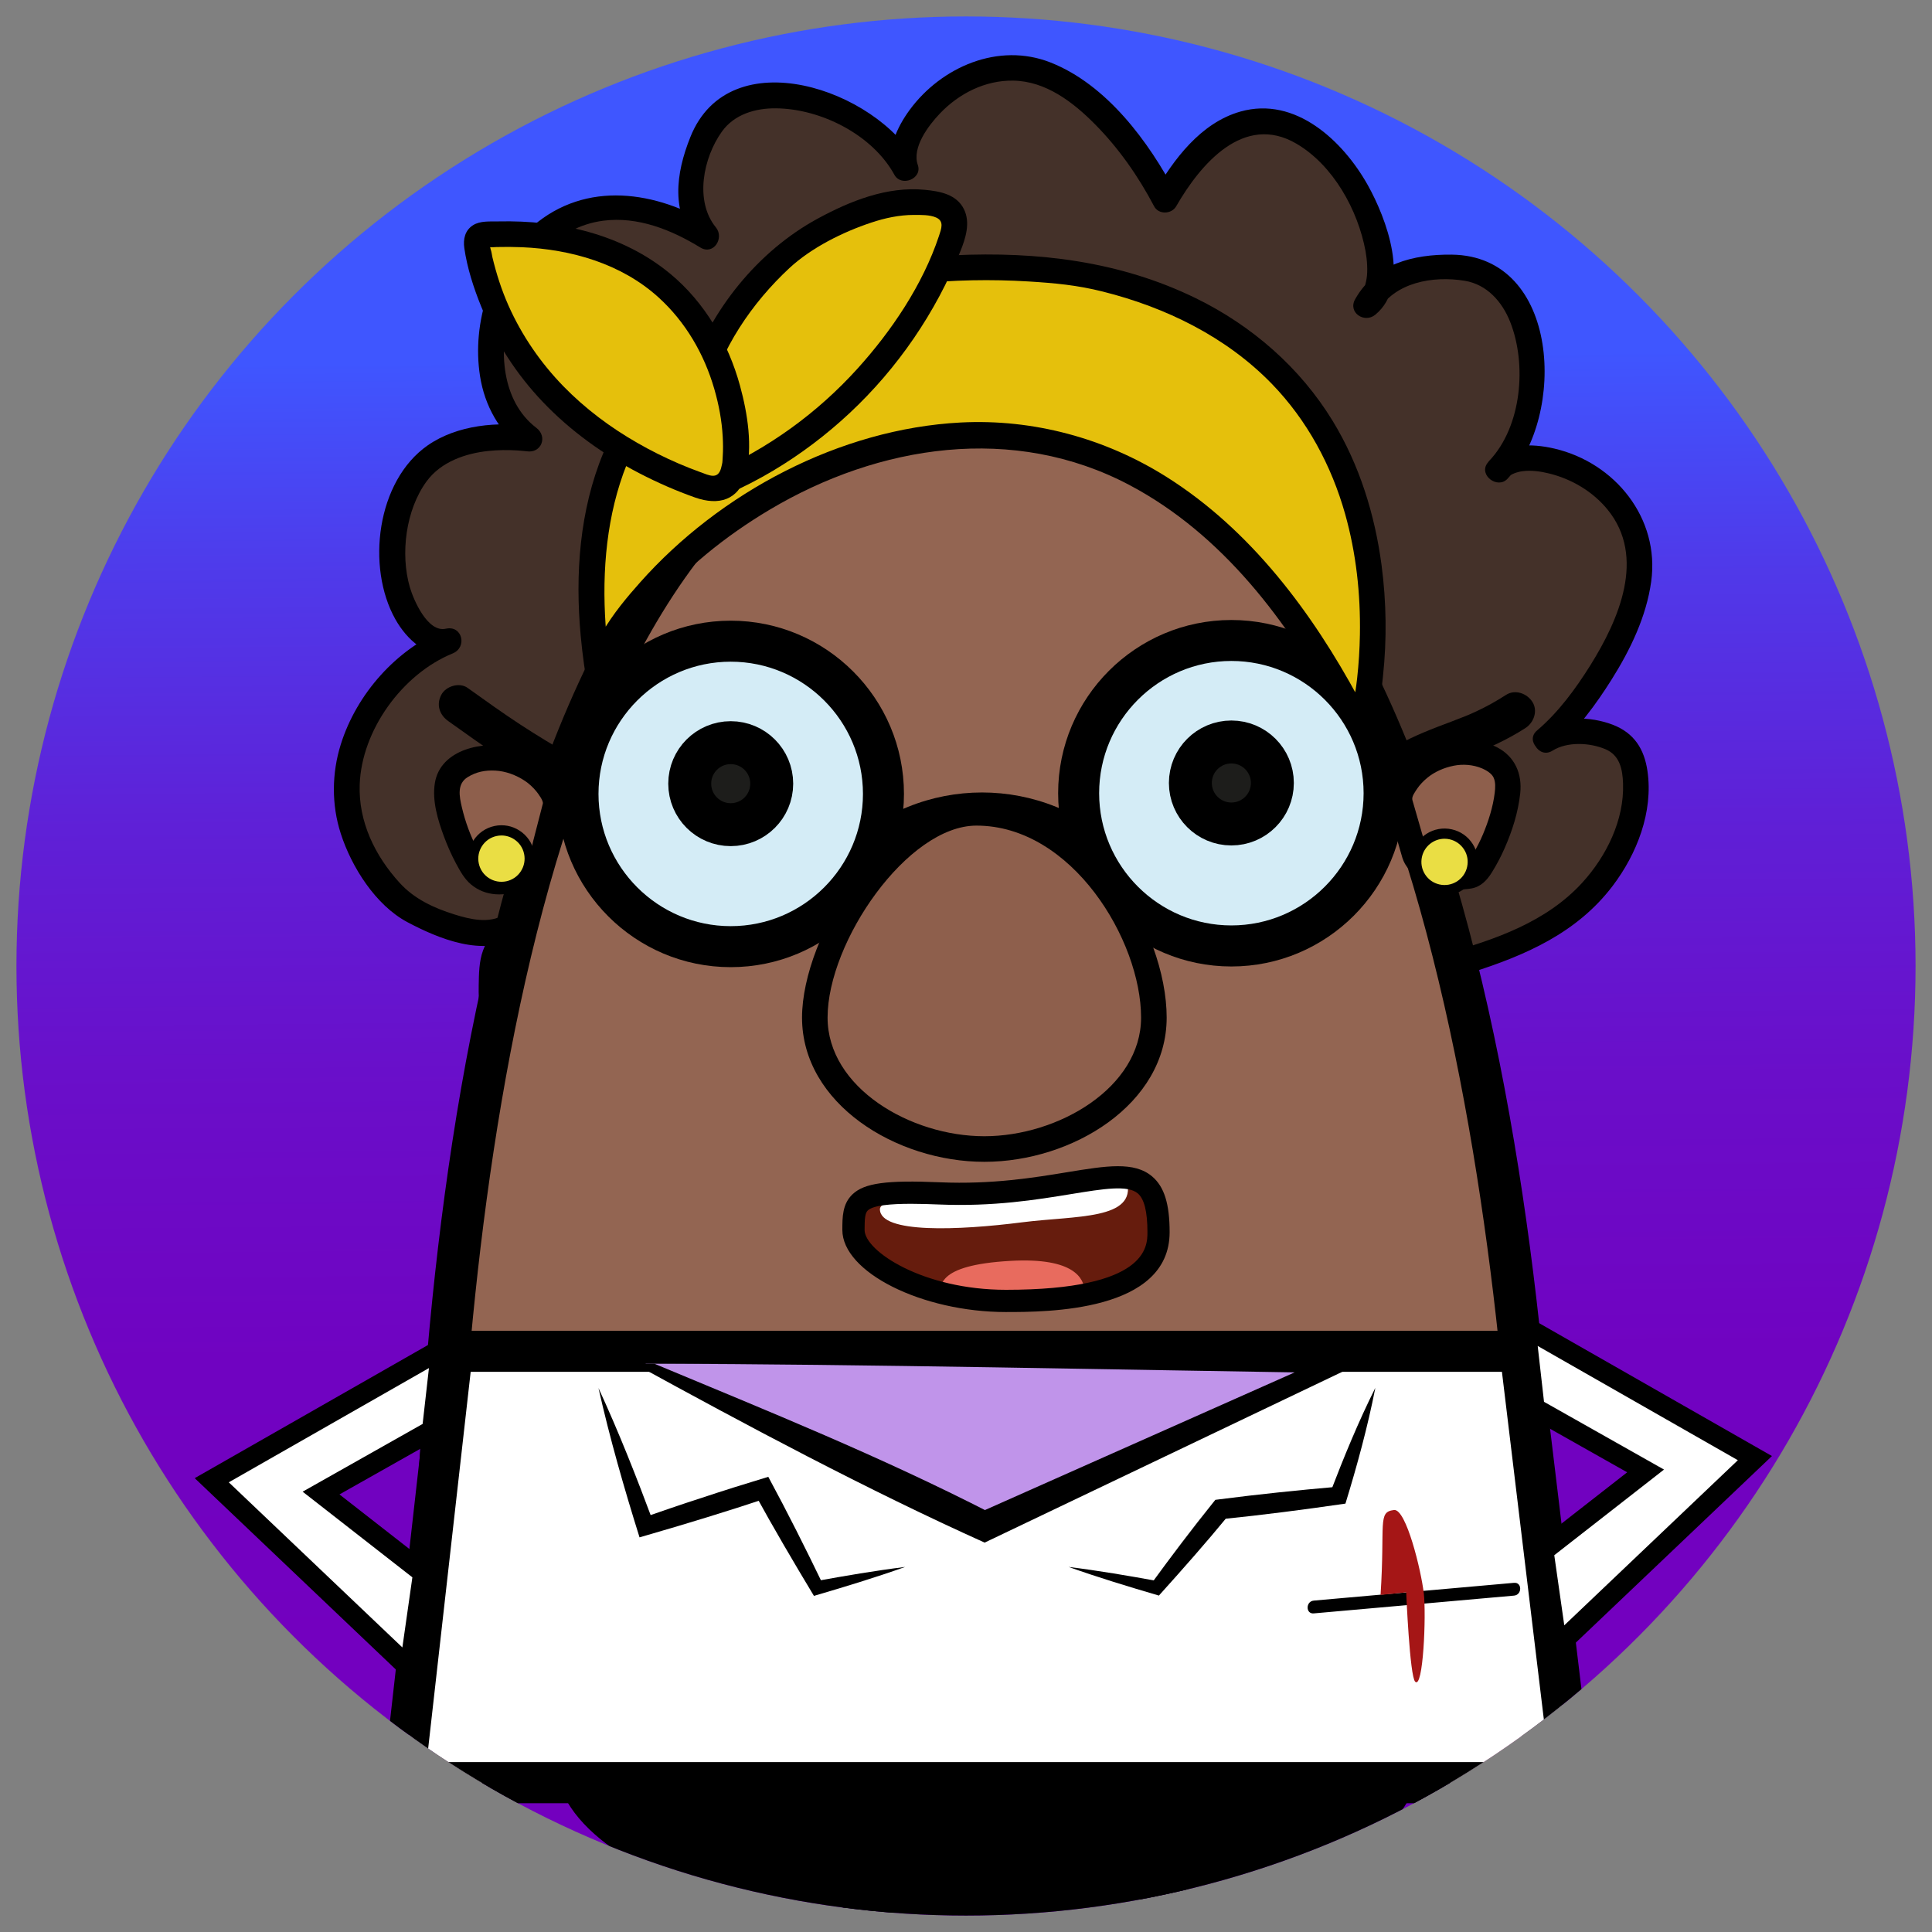 <?xml version="1.0" encoding="UTF-8"?>
<svg id="Camada_1" xmlns="http://www.w3.org/2000/svg" version="1.1" xmlns:xlink="http://www.w3.org/1999/xlink" viewBox="0 0 45 45">
  <rect x="0" y="0" width="45" height="45" fill="#808080" stroke="none"/>
  <!-- Generator: Adobe Illustrator 29.5.0, SVG Export Plug-In . SVG Version: 2.1.0 Build 137)  -->
  <defs>
    <clipPath id="clippath">
      <circle cx="22.5" cy="22.5" r="22.117" fill="none"/>
    </clipPath>
    <linearGradient id="Gradiente_sem_nome_3" data-name="Gradiente sem nome 3" x1="22.689" y1="43.161" x2="22.37" y2="8.3" gradientUnits="userSpaceOnUse">
      <stop offset=".128" stop-color="#7300bf"/>
      <stop offset=".331" stop-color="#7003c1"/>
      <stop offset=".514" stop-color="#6a0ec9"/>
      <stop offset=".69" stop-color="#5f20d7"/>
      <stop offset=".859" stop-color="#4f3aea"/>
      <stop offset="1" stop-color="#3f56ff"/>
    </linearGradient>
  </defs>
  <g clip-path="url(#clippath)">
    <circle cx="22.5" cy="22.5" r="22.117" fill="url(#Gradiente_sem_nome_3)"/>
    <g>
      <g>
        <g>
          <path d="M36.008,17.229c.789-.658,2.49-2.972,2.141-4.557-.409-1.856-2.812-2.386-3.249-1.729,1.242-1.282,1.069-4.821-1.119-4.712-.908-.052-1.627.266-1.959.889,1.362-1.071-1.92-7.338-4.687-2.463-.585-1.129-1.879-2.842-3.216-3.047-1.796-.275-3.117,1.586-2.832,2.314-.831-1.569-4.077-2.6-4.75-.56-.376.829-.338,1.614.124,2.147-4.227-2.625-6.366,3.044-4.121,4.716,0,0-2.135-.356-2.823,1.114-.981,2.094.19,3.798.944,3.595-1.65.655-3.835,3.558-1.057,6.154.783.464,1.906.878,2.487.477-.369.719-.435.546-.443,1.54-.003.422.047.856.245,1.229.582,1.092,2.198,1.184,3.279.58,1.014-.566,1.748-1.608,1.941-2.752.615.29,1.305.586,1.954.384.498-.155.865-.577,1.157-1.01.758-1.123,1.201-2.456,1.266-3.81l.019-3.26,3.515-.366,4.46,8.727c1.398-.27,2.287.61,6.021-.861,2.347-.925,3.156-3.218,2.659-4.393-.236-.558-1.454-.686-1.954-.345Z" fill="#443129"/>
          <path d="M36.219,17.44c.525-.446.953-1.032,1.318-1.612.436-.692.811-1.469.923-2.286.202-1.471-.842-2.765-2.257-3.094-.527-.123-1.212-.142-1.562.344-.199.277.239.605.469.362,1.375-1.458,1.236-5.196-1.299-5.223-.889-.009-1.78.209-2.247,1.038-.175.31.215.57.469.362.851-.701.251-2.26-.175-3.02-.577-1.03-1.684-2.074-2.964-1.713-.926.261-1.56,1.116-2.017,1.909h.515c-.633-1.206-1.615-2.536-2.924-3.052-1.208-.476-2.542.101-3.28,1.105-.284.387-.562.954-.391,1.443l.545-.23c-.921-1.682-4.345-2.875-5.262-.581-.346.864-.458,1.764.167,2.53l.362-.469c-1.318-.806-2.957-1.061-4.203.017-.967.837-1.422,2.24-1.225,3.491.108.69.45,1.299,1.006,1.723l.23-.545c-.809-.132-1.768-.043-2.454.434-1.19.827-1.438,2.833-.754,4.051.263.469.749.93,1.33.799l-.159-.576c-1.147.469-2.074,1.514-2.443,2.693-.21.671-.217,1.405,0,2.075.251.781.814,1.671,1.551,2.063.717.381,1.782.827,2.552.345l-.408-.408c-.124.238-.286.466-.38.72-.095.257-.097.546-.102.817-.015.828.149,1.662.852,2.178,1.196.879,2.893.4,3.9-.527.673-.62,1.135-1.462,1.297-2.361l-.438.178c.981.459,2.043.775,2.938-.033.776-.7,1.271-1.807,1.567-2.789.375-1.241.325-2.491.332-3.769l.008-1.363-.298.298,3.515-.366-.258-.148c1.305,2.553,2.609,5.105,3.914,7.658l.546,1.069c.064.124.211.161.337.137.603-.112,1.224.008,1.831.027,1.044.033,2.075-.172,3.067-.486,1.274-.403,2.471-.927,3.3-2.018.567-.746.95-1.727.813-2.675-.074-.515-.31-.89-.81-1.082-.521-.2-1.22-.214-1.704.09-.325.204-.025.72.301.515.344-.216.869-.189,1.233-.035.335.142.399.465.411.8.029.851-.387,1.692-.95,2.309-.838.917-2.034,1.329-3.202,1.655-.836.233-1.685.363-2.553.326-.637-.027-1.26-.12-1.894-.002l.337.137c-1.305-2.553-2.609-5.105-3.914-7.658l-.546-1.069c-.043-.085-.161-.158-.258-.148l-3.515.366c-.161.017-.297.123-.298.298l-.015,2.586c-.002.401.001.795-.047,1.193-.124,1.016-.478,2.006-1.012,2.877-.26.424-.582.909-1.061,1.106-.599.246-1.27-.071-1.811-.324-.158-.074-.401-.027-.438.178-.284,1.573-1.665,3.072-3.369,2.892-.821-.087-1.399-.612-1.492-1.446-.039-.349-.06-.773.026-1.117.062-.247.241-.473.358-.696.132-.253-.143-.574-.408-.408-.345.216-.794.108-1.158-.006-.48-.15-.933-.36-1.274-.734-.576-.631-.964-1.426-.932-2.293.046-1.266.993-2.573,2.165-3.052.348-.142.226-.663-.159-.576-.422.095-.75-.665-.838-.966-.226-.778-.095-1.804.39-2.466.334-.455.903-.653,1.446-.709.216-.022.436-.025.653-.012.07.004.139.011.208.018.103.01-.04-.007.02.002.343.056.502-.338.23-.545-.819-.624-.883-1.83-.618-2.742.296-1.016,1.078-1.94,2.174-2.083.805-.105,1.59.212,2.263.624.307.188.565-.22.362-.469-.502-.615-.293-1.625.139-2.229.29-.406.782-.549,1.262-.544,1.045.01,2.246.615,2.757,1.548.159.291.659.094.545-.23-.141-.405.25-.919.513-1.195.445-.468,1.056-.779,1.711-.768.759.012,1.396.503,1.907,1.02.552.558,1.008,1.212,1.373,1.906.105.2.407.188.515,0,.565-.982,1.576-2.175,2.801-1.457.857.502,1.433,1.547,1.609,2.503.037.203.054.458.025.635-.033.2-.076.304-.217.42l.469.362c.392-.695,1.298-.848,2.033-.727.517.085.872.487,1.058.956.393.99.271,2.434-.482,3.232l.469.362c.03-.041.173-.098.298-.114.205-.027.418.002.617.051.527.128,1.022.42,1.366.841.904,1.106.262,2.567-.396,3.622-.345.552-.747,1.101-1.246,1.525-.293.249.131.669.422.422Z"/>
        </g>
        <ellipse cx="22.997" cy="41.042" rx="10.049" ry="4.058"/>
        <path d="M35.446,51.037c0-1.858-1.69-3.363-3.774-3.363s-3.774,1.506-3.774,3.363h7.548Z"/>
        <path d="M19.4,51.037c0-1.858-1.69-3.363-3.774-3.363s-3.774,1.506-3.774,3.363h7.548Z"/>
        <g>
          <path d="M35.901,41.519H10.119s-1.194-32.467,12.653-32.467,13.13,32.467,13.13,32.467Z" fill="#936552"/>
          <path d="M36.368,41.997H9.659l-.017-.46c-.033-.909-.732-22.355,6.794-30.162,1.791-1.858,3.922-2.8,6.336-2.8s4.558.942,6.375,2.799c7.636,7.806,7.253,29.247,7.233,30.156l-.01.467ZM10.585,41.042h24.844c.012-3.216-.212-22.098-6.966-29.001-1.63-1.666-3.545-2.511-5.691-2.511s-4.045.843-5.648,2.507c-6.656,6.905-6.598,25.81-6.538,29.005Z"/>
        </g>
        <path d="M25.435,20.472c-1.413-1.412-3.71-1.412-5.123,0l-.675-.675c1.785-1.785,4.689-1.785,6.473,0l-.675.675Z"/>
        <g>
          <path d="M12.933,18.793c.018-.07.018-.144-.009-.211-.32-.788-1.392-1.185-2.14-.764-.102.058-.199.129-.266.225-.147.211-.122.495-.068.747.107.502.302.984.573,1.419.135.216.377.352.63.328.265-.025.525-.117.745-.266.123-.084.208-.214.245-.359l.289-1.12Z" fill="#8e5f4c"/>
          <path d="M13.221,18.873c.076-.379-.158-.737-.425-.989-.242-.227-.545-.394-.867-.475-.656-.164-1.671.035-1.8.829-.068.416.071.867.215,1.255.079.212.171.42.277.618.094.175.194.359.348.488.346.29.791.283,1.197.124.361-.141.661-.354.769-.743.102-.367.191-.738.286-1.107.096-.372-.479-.531-.576-.159l-.222.86c-.025.098-.042.208-.078.303-.091.238-.483.351-.712.364-.283.017-.404-.253-.52-.474-.159-.305-.276-.628-.355-.962-.06-.256-.12-.548.138-.706.201-.123.408-.163.646-.15.233.013.48.102.69.243.089.06.19.151.269.251.036.045.156.207.143.271-.032.158.045.322.208.367.147.04.335-.05.367-.208Z"/>
        </g>
        <g>
          <path d="M32.608,18.704c-.02-.069-.022-.144.004-.212.298-.796,1.358-1.223,2.117-.822.104.055.203.123.272.217.153.207.135.491.089.744-.106.576-.328,1.13-.648,1.621-.055.083-.143.144-.243.154-.398.043-.811-.074-1.127-.319-.057-.045-.096-.109-.117-.179l-.347-1.204Z" fill="#8e5f4c"/>
          <path d="M32.896,18.624c-.017-.073.067-.185.116-.259.055-.082.14-.172.231-.247.169-.14.385-.236.618-.283.207-.041.446-.028.66.063.077.033.217.107.266.21.051.107.042.243.028.357-.039.328-.146.663-.273.966-.067.16-.148.316-.235.466-.063.108-.09.204-.198.216-.149.016-.306-.012-.448-.054-.061-.018-.12-.039-.177-.067-.066-.032-.181-.078-.228-.138-.048-.062-.058-.179-.079-.251l-.283-.98c-.106-.368-.682-.212-.576.159l.303,1.049c.015.051.028.102.044.152.064.199.191.326.363.438.354.229.83.348,1.248.272.218-.039.36-.192.472-.372.113-.181.213-.371.299-.567.178-.406.314-.833.362-1.275.049-.451-.121-.852-.532-1.069-.298-.158-.642-.219-.976-.182-.396.045-.761.201-1.068.455-.31.256-.611.679-.515,1.098.086.374.662.216.576-.159Z"/>
        </g>
        <polygon points="27.898 51.037 26.242 42.793 27.392 42.547 28.933 50.526 27.898 51.037"/>
        <rect x="15.697" y="46.443" width="7.943" height="1.176" transform="translate(69.797 37.764) rotate(102.22)"/>
        <g>
          <polygon points="9.403 41.519 36.618 41.519 35.407 31.474 10.536 31.474 9.403 41.519" fill="#fff"/>
          <path d="M37.156,41.997H8.868l1.241-11h25.72l1.326,11ZM9.937,41.042h26.142l-1.096-9.09H10.963l-1.026,9.09Z"/>
        </g>
        <g>
          <g>
            <circle cx="17.02" cy="18.492" r="3.558" fill="#d4ecf6"/>
            <path d="M17.02,22.527c-2.225,0-4.035-1.81-4.035-4.035s1.81-4.035,4.035-4.035,4.035,1.81,4.035,4.035-1.81,4.035-4.035,4.035ZM17.02,15.412c-1.698,0-3.08,1.382-3.08,3.08s1.382,3.08,3.08,3.08,3.08-1.382,3.08-3.08-1.382-3.08-3.08-3.08Z"/>
          </g>
          <circle cx="17.02" cy="18.253" r=".955" fill="#1d1d1b" stroke="#000" stroke-miterlimit="10"/>
        </g>
        <g>
          <g>
            <circle cx="28.681" cy="18.476" r="3.558" fill="#d4ecf6"/>
            <path d="M28.681,22.511c-2.225,0-4.035-1.81-4.035-4.035s1.81-4.035,4.035-4.035,4.035,1.81,4.035,4.035-1.81,4.035-4.035,4.035ZM28.681,15.395c-1.698,0-3.08,1.382-3.08,3.08s1.382,3.08,3.08,3.08,3.08-1.382,3.08-3.08-1.382-3.08-3.08-3.08Z"/>
          </g>
          <circle cx="28.681" cy="18.237" r=".955" fill="#1d1d1b" stroke="#000" stroke-miterlimit="10"/>
        </g>
        <g>
          <polygon points="15.032 31.763 22.931 35.551 31.149 31.763 15.032 31.763" fill="#c094ea"/>
          <path d="M15.245,31.765c2.704,1.128,5.234,2.145,7.834,3.477,0,0-.291-.002-.291-.002l8.27-3.676.092.418c-4.696-.071-11.259-.213-15.904-.217h0ZM14.774,31.764c5.134-.007,12.174-.158,17.377-.236l-.91.435-8.166,3.9-.141.067c-2.729-1.228-5.54-2.729-8.159-4.166h0Z"/>
        </g>
        <path d="M13.938,32.326c.478,1.034.893,2.092,1.29,3.158,0,0-.26-.131-.26-.131.455-.158.909-.315,1.367-.462.517-.173,1.039-.335,1.56-.493.446.825.867,1.665,1.275,2.51l-.176-.079c.693-.126,1.387-.245,2.089-.332-.702.25-1.413.465-2.125.674-.474-.787-.94-1.579-1.381-2.384,0,0,.275.111.275.111-.913.303-1.833.585-2.757.852l-.199.058c-.36-1.149-.692-2.305-.957-3.481h0Z"/>
        <path d="M32.034,32.326c-.179.914-.424,1.808-.696,2.696-.958.139-1.918.264-2.881.362l.154-.084c-.522.636-1.067,1.253-1.618,1.864-.705-.207-1.408-.42-2.103-.667.702.087,1.396.206,2.089.332l-.16.054c.464-.636.938-1.264,1.431-1.877l.058-.072.095-.012c.915-.118,1.833-.213,2.753-.293l-.173.139c.318-.828.653-1.647,1.051-2.442h0Z"/>
        <g>
          <path d="M26.876,23.701c0,1.842-2.074,3.062-3.949,3.062s-3.949-1.22-3.949-3.062,1.891-4.769,3.765-4.769c2.474,0,4.132,2.927,4.132,4.769Z" fill="#8e5f4c"/>
          <path d="M22.927,27.061c-2.051,0-4.246-1.35-4.246-3.36,0-1.906,1.968-5.066,4.063-5.066,2.663,0,4.43,3.049,4.43,5.066s-2.196,3.36-4.246,3.36ZM22.744,19.23c-1.608,0-3.468,2.706-3.468,4.471,0,1.629,1.924,2.764,3.651,2.764s3.651-1.135,3.651-2.764c0-1.8-1.61-4.471-3.834-4.471Z"/>
        </g>
        <path d="M30.6,37.579c1.359-.121,2.719-.242,4.078-.362l.587-.052c.19-.017.192-.315,0-.298-1.359.121-2.719.242-4.078.362l-.587.052c-.19.017-.192.315,0,.298h0Z"/>
        <path d="M32.156,37.148c.108-1.671-.075-1.931.313-1.977.284-.034.634,1.418.694,1.94.059.513-.014,2.246-.201,2.059-.127-.127-.209-2.081-.209-2.081l-.597.06Z" fill="#a51616"/>
        <path d="M13.341,17.628c-.411-.246-.823-.49-1.224-.753-.417-.273-.821-.564-1.226-.853-.191-.137-.507-.04-.612.161-.122.231-.043.467.161.612.405.289.81.58,1.226.853.401.262.813.507,1.224.753.201.12.5.052.612-.161.114-.216.054-.484-.161-.612h0Z"/>
        <path d="M32.977,18.143c.098-.057.198-.111.3-.16.052-.025.105-.05.158-.074.023-.01.047-.02.07-.031-.038.017-.042.017-.002,0,.206-.084.414-.16.622-.239.489-.186.964-.397,1.405-.681.197-.127.296-.403.161-.612-.127-.197-.402-.296-.612-.161-.22.142-.447.269-.684.38-.057.027-.114.052-.171.077-.007.003-.085.036-.04.017s-.032.013-.039.016c-.109.044-.218.086-.328.128-.44.166-.882.33-1.29.566-.203.117-.291.41-.161.612.132.205.395.286.612.161h0Z"/>
        <g>
          <path d="M34.288,20.219c-.079.355-.431.578-.786.499s-.578-.431-.499-.786.431-.578.786-.499.578.431.499.786Z" fill="#eade44"/>
          <path d="M33.647,20.853c-.057,0-.114-.006-.171-.019-.203-.045-.376-.167-.487-.342s-.148-.384-.102-.586c.094-.418.509-.683.929-.589.203.045.376.167.487.342.111.175.148.384.102.586h0c-.045.203-.167.376-.342.487-.126.08-.269.121-.415.121ZM33.646,19.536c-.247,0-.47.171-.526.422-.031.141-.006.285.071.406.077.122.197.206.338.237.14.031.285.006.406-.071.121-.077.206-.197.237-.338h0c.031-.141.007-.285-.071-.406s-.197-.206-.338-.237c-.039-.009-.079-.013-.118-.013Z"/>
        </g>
        <g>
          <path d="M12.324,19.862c.076.356-.151.705-.506.781s-.705-.151-.781-.506.151-.705.506-.781.705.151.781.506Z" fill="#eade44"/>
          <path d="M11.678,20.777c-.148,0-.294-.043-.421-.125-.174-.113-.294-.287-.338-.49-.09-.419.179-.834.598-.923.204-.043.411-.005.585.108.174.113.294.287.338.49h0c.043.203.005.411-.108.585-.113.174-.287.294-.49.338-.055.012-.11.017-.164.017ZM11.681,19.46c-.038,0-.076.004-.114.012-.291.062-.477.349-.415.64.03.141.113.262.234.34s.265.104.406.075c.141-.03.262-.113.34-.234.078-.121.105-.265.075-.406h0c-.03-.141-.113-.262-.234-.34-.088-.057-.189-.087-.292-.087Z"/>
        </g>
        <g>
          <path d="M26.985,28.621c0,1.022-.824,1.823-2.777,1.64-3.092-.289-4.523-.915-4.329-1.808.224-1.031.006-.463,2.623-.647,2.902-.204,4.484-.953,4.484.815Z" fill="#661c0d"/>
          <path d="M25.262,30.065s-.744.179-1.671.23-1.686-.043-1.686-.043c-.015-.278-.14-.785,1.635-.884,1.492-.083,1.707.419,1.723.697Z" fill="#e86b5e"/>
          <path d="M26.25,27.514c.223.903-1.182.796-2.443.956-1.466.187-3.312.268-3.312-.306,0-.317,1.666-.368,2.937-.368s2.742-.59,2.818-.283Z" fill="#fff"/>
          <path d="M23.432,30.56c-1.959,0-3.812-.929-3.812-1.912,0-.297,0-.604.234-.828.275-.264.79-.336,2.04-.282,1.214.052,2.19-.108,2.974-.237.9-.147,1.55-.254,1.968.101.282.239.407.64.407,1.298,0,1.86-2.869,1.86-3.812,1.86ZM21.217,28.039c-.465,0-.878.034-1.005.155-.063.061-.074.189-.074.454,0,.49,1.358,1.394,3.294,1.394,3.294,0,3.294-1.01,3.294-1.342,0-.479-.074-.775-.225-.903-.235-.2-.787-.109-1.549.015-.808.132-1.812.296-3.08.243-.214-.009-.44-.016-.655-.016Z"/>
        </g>
        <g>
          <polygon points="35.526 30.909 40.875 33.962 36.264 38.349 35.945 36.121 38.328 34.261 35.739 32.799 35.526 30.909" fill="#fff"/>
          <path d="M36.093,38.841l5.179-4.927-6.036-3.445.28,2.478,2.384,1.346-2.21,1.725.403,2.823ZM40.478,34.011l-4.043,3.846-.233-1.633,2.556-1.995-2.795-1.578-.147-1.301,4.662,2.661Z"/>
        </g>
      </g>
      <g>
        <g>
          <path d="M31.39,16.425c.026.048.067.099.133.119.1.031.252-.006.286-.083,0,0,1.74-7.961-6.036-9.956-2.311-.593-13.738-1.243-11.776,9.56-.535-2.376,10.599-12.283,17.393.36Z" fill="#e5c00c"/>
          <path d="M31.132,16.575c.261.397.879.349.983-.13.049-.227.073-.462.097-.693.092-.858.08-1.727-.032-2.582-.156-1.182-.515-2.342-1.138-3.364-.759-1.244-1.884-2.222-3.189-2.86-1.771-.865-3.685-1.091-5.633-1-2.115.099-4.346.586-6.062,1.889-.931.707-1.655,1.63-2.104,2.712-.556,1.341-.661,2.831-.528,4.264.041.447.105.892.184,1.333l.576-.159c-.017-.082-.007-.003-.005-.026.003-.03-.003-.064-.003-.094,0-.033.004-.067.007-.1-.009.09.006-.035.012-.059.04-.168.096-.325.145-.428.191-.399.445-.765.723-1.098.772-.923,1.729-1.693,2.76-2.307,2.547-1.517,5.687-2.003,8.387-.573,2.157,1.142,3.682,3.168,4.821,5.275.183.338.698.037.515-.301-1.087-2.012-2.516-3.93-4.476-5.165-1.429-.901-3.107-1.356-4.797-1.268-2.812.147-5.607,1.632-7.466,3.725-.571.642-1.398,1.641-1.2,2.579.08.379.642.215.576-.159-.446-2.492-.282-5.284,1.625-7.155,1.428-1.401,3.468-2.015,5.414-2.22.875-.092,1.76-.109,2.638-.055.624.039,1.123.085,1.723.235,1.467.367,2.876,1.055,3.937,2.148.822.847,1.39,1.902,1.709,3.034.257.913.36,1.861.344,2.808-.006.342-.027.684-.065,1.023-.007.059-.014.118-.022.177.008-.063-.009.065-.016.109-.011.069-.036.146-.036.216,0,.014-.016.044-.011.056.001.003-.004.011-.003.013.002.002.838.983.125-.101-.21-.32-.727-.021-.515.301Z"/>
        </g>
        <g>
          <path d="M16.509,11.112c-.592-.384-.815-2.571,1.594-5.008.211-.214.46-.385.717-.538.909-.541,1.95-1.019,2.98-.807.112.023.229.057.311.139.189.186.115.506.019.755-.965,2.493-2.939,4.56-5.356,5.609l-.265-.151Z" fill="#e5c00c"/>
          <path d="M16.66,10.854c-.024-.016-.063-.059-.111-.151-.051-.098-.085-.223-.106-.346-.06-.348-.02-.716.059-1.058.269-1.161,1.02-2.252,1.884-3.054.514-.477,1.247-.841,1.907-1.06.321-.107.652-.178.991-.179.158,0,.371-.006.521.061.191.085.121.26.065.43-.376,1.134-1.104,2.213-1.9,3.092-.934,1.032-2.072,1.855-3.347,2.415h.301l-.265-.151c-.334-.19-.635.325-.301.515.212.12.361.24.607.133.357-.156.703-.336,1.038-.535.641-.381,1.241-.835,1.786-1.344,1.122-1.048,2.004-2.34,2.578-3.764.123-.304.241-.671.085-.986-.172-.347-.56-.417-.91-.451-.879-.086-1.746.262-2.503.675-1.384.753-2.482,2.117-2.989,3.612-.259.763-.489,2.112.308,2.661.317.218.616-.299.301-.515Z"/>
        </g>
        <g>
          <path d="M17.083,10.986c-.029.113-.07.229-.154.309-.193.181-.493.065-.74-.026-2.285-.845-4.54-2.571-5.085-5.57-.021-.115.035-.223.149-.23,5.606-.34,6.1,4.48,5.83,5.517Z" fill="#e5c00c"/>
          <path d="M16.795,10.907c-.079.27-.274.166-.485.089-.172-.062-.342-.13-.51-.202-.326-.141-.645-.3-.953-.477-.633-.362-1.219-.801-1.728-1.324-.53-.546-.965-1.179-1.275-1.875-.161-.362-.283-.742-.375-1.127-.013-.057-.02-.132-.041-.184,0,.002-.031-.17-.052-.069-.011.054-.03.013.056.02.042.004.089-.003.132-.004.197-.005.394-.004.59.004,1.147.049,2.312.381,3.179,1.164.632.571,1.068,1.321,1.304,2.136.108.374.176.74.197,1.12.008.15.01.3,0,.45-.01.163,0,.123-.04.28-.094.373.482.532.576.159.167-.666.043-1.436-.134-2.084-.273-.999-.821-1.941-1.624-2.606-1.121-.927-2.575-1.252-4.005-1.22-.19.004-.423-.018-.59.089-.188.12-.232.325-.202.533.067.466.219.933.396,1.368.335.821.817,1.568,1.428,2.21.646.68,1.423,1.236,2.255,1.667.418.217.854.408,1.299.565.543.191,1.007.065,1.177-.522.107-.37-.468-.527-.576-.159Z"/>
        </g>
      </g>
      <g>
        <polygon points="10.281 31.424 4.932 34.478 9.543 38.864 9.861 36.636 7.478 34.776 10.067 33.314 10.281 31.424" fill="#fff"/>
        <path d="M9.714,39.356l-5.179-4.927,6.036-3.445-.28,2.478-2.384,1.346,2.21,1.725-.403,2.823ZM5.329,34.526l4.043,3.846.233-1.633-2.556-1.995,2.795-1.578.147-1.301-4.662,2.661Z"/>
      </g>
    </g>
  </g>
</svg>